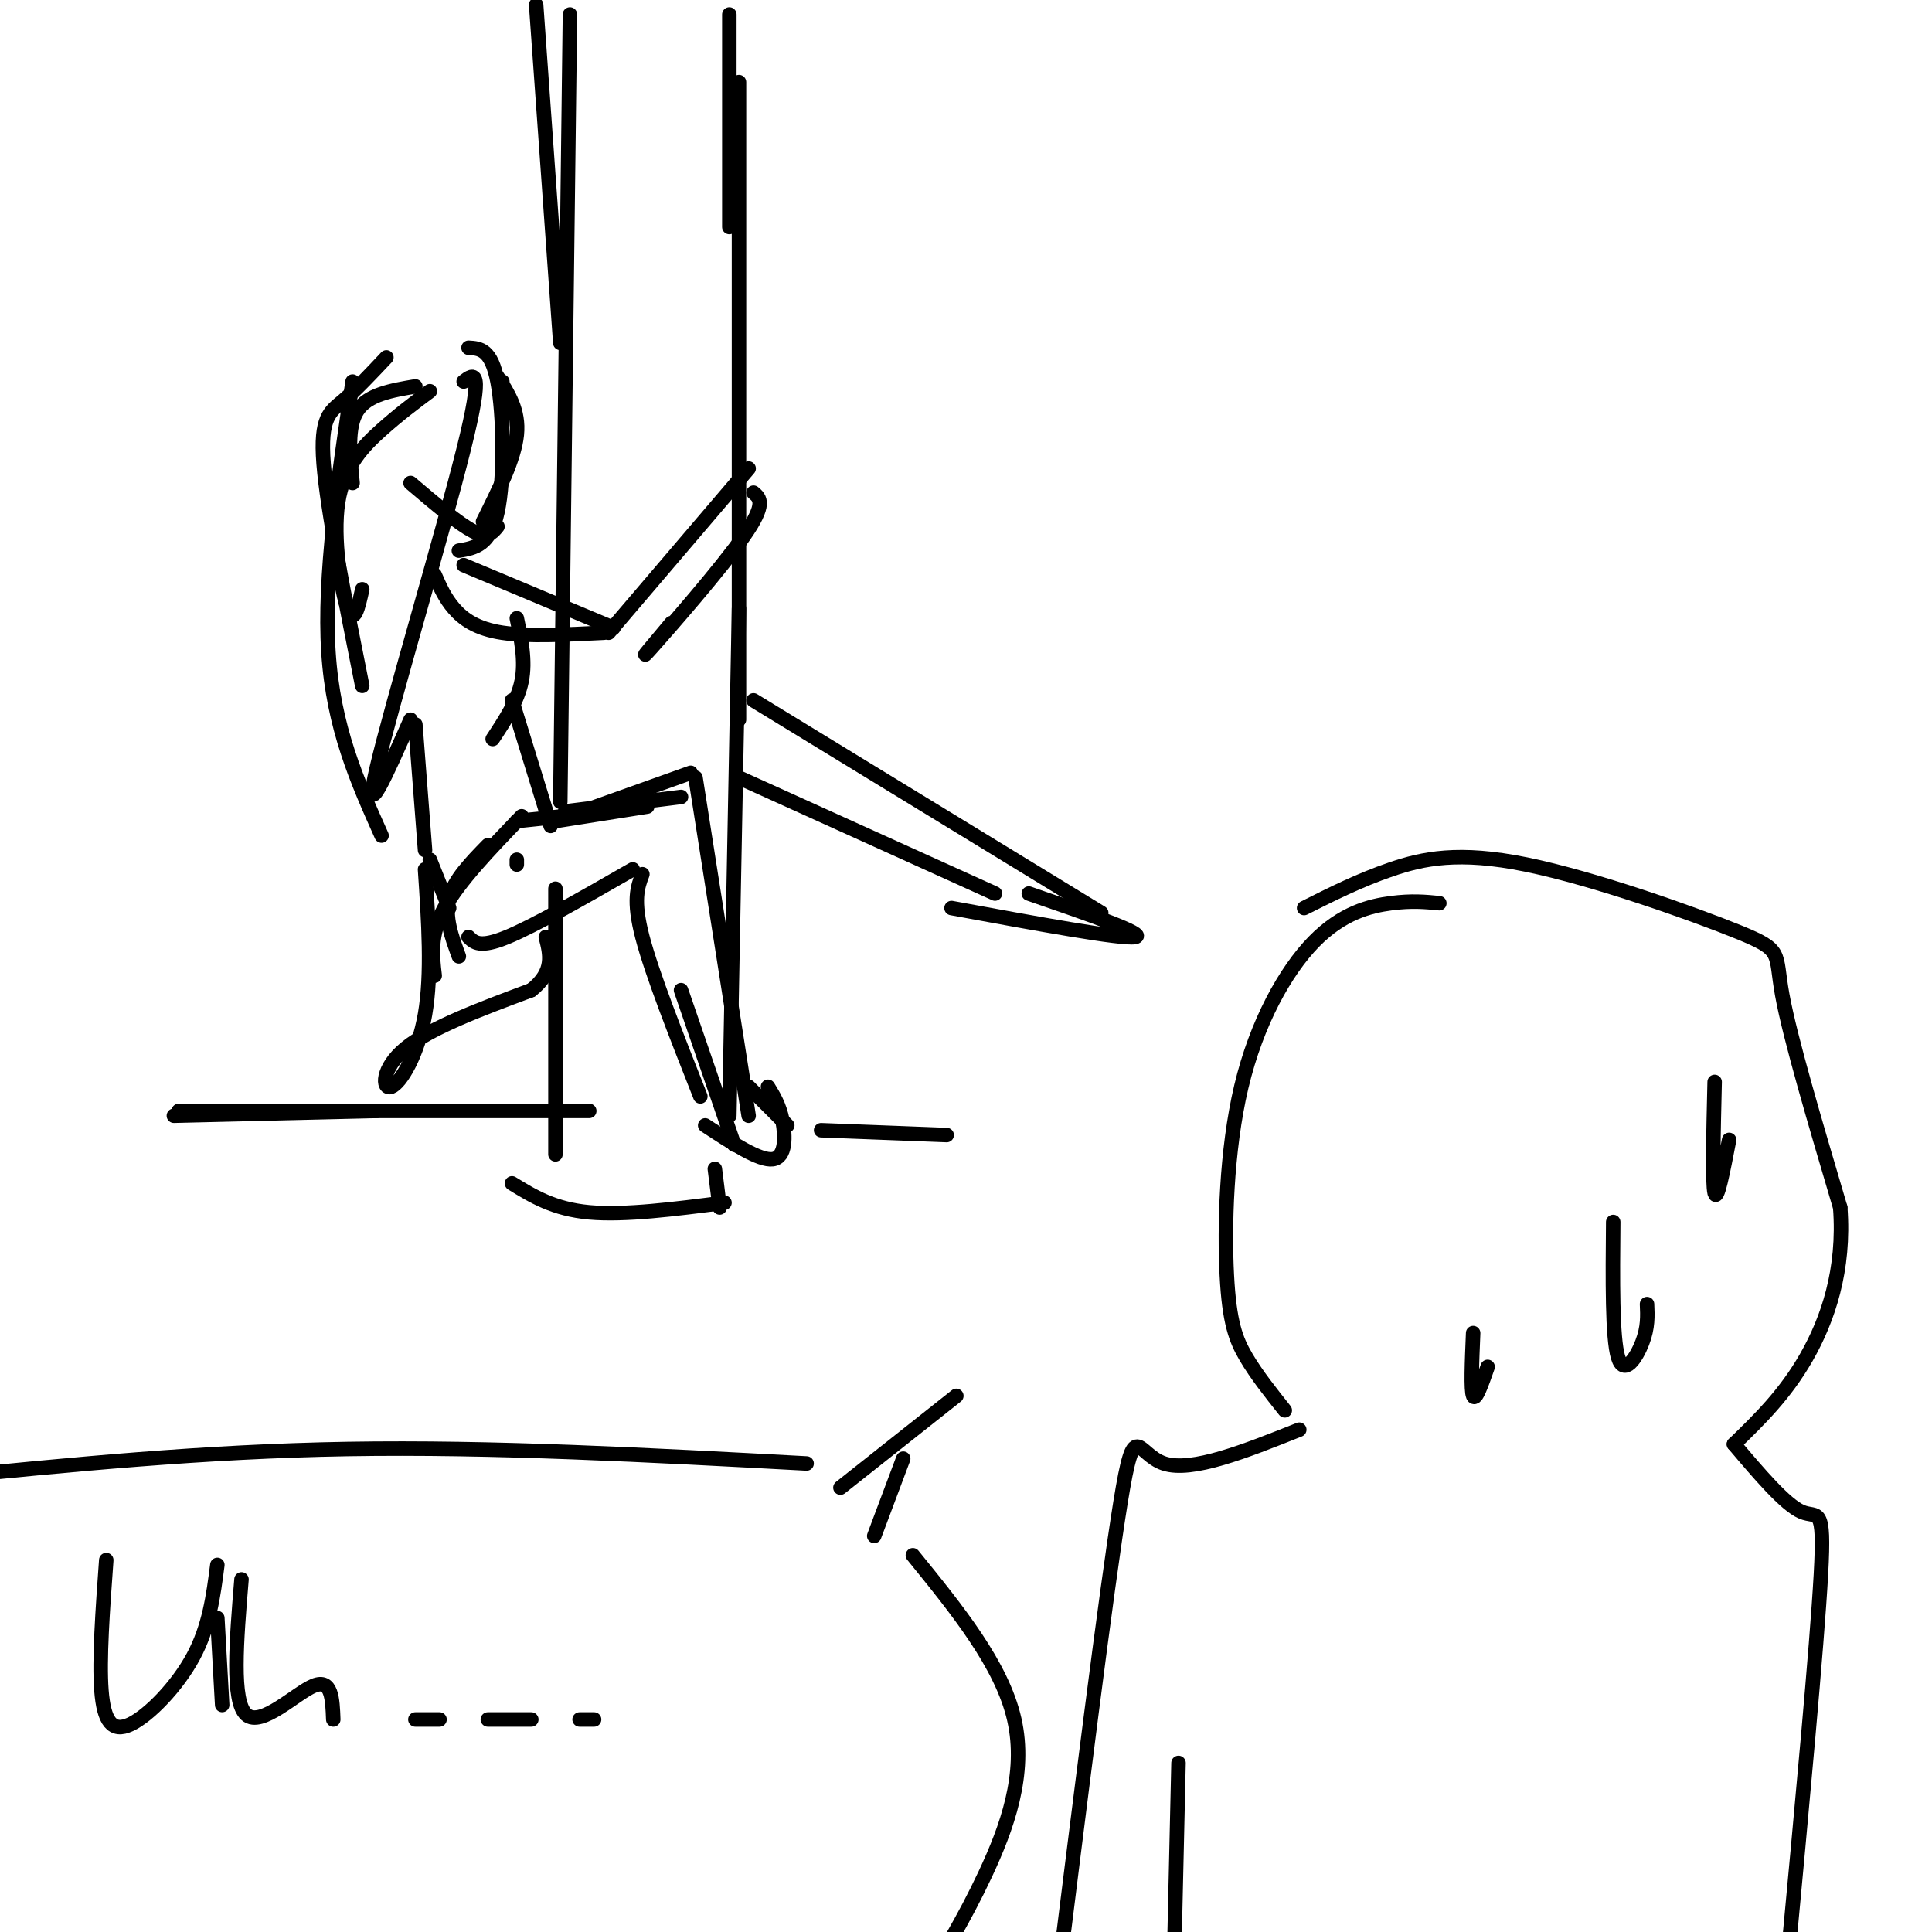 <svg viewBox='0 0 400 400' version='1.1' xmlns='http://www.w3.org/2000/svg' xmlns:xlink='http://www.w3.org/1999/xlink'><g fill='none' stroke='rgb(0,0,0)' stroke-width='3' stroke-linecap='round' stroke-linejoin='round'><path d='M111,1c0.000,0.000 5.000,70.000 5,70'/><path d='M118,3c0.000,0.000 -2.000,163.000 -2,163'/><path d='M151,3c0.000,0.000 0.000,44.000 0,44'/><path d='M153,17c0.000,0.000 0.000,132.000 0,132'/><path d='M153,126c0.000,0.000 -2.000,105.000 -2,105'/><path d='M107,170c0.000,0.000 19.000,-2.000 19,-2'/><path d='M117,168c0.000,0.000 24.000,-3.000 24,-3'/><path d='M115,170c0.000,0.000 19.000,-3.000 19,-3'/><path d='M115,170c0.000,0.000 28.000,-10.000 28,-10'/><path d='M144,161c0.000,0.000 11.000,70.000 11,70'/><path d='M107,178c0.000,0.000 0.000,1.000 0,1'/><path d='M101,175c-3.500,3.583 -7.000,7.167 -8,11c-1.000,3.833 0.500,7.917 2,12'/><path d='M97,194c1.167,1.167 2.333,2.333 8,0c5.667,-2.333 15.833,-8.167 26,-14'/><path d='M133,181c-1.000,2.667 -2.000,5.333 0,13c2.000,7.667 7.000,20.333 12,33'/><path d='M141,205c0.000,0.000 11.000,32.000 11,32'/><path d='M155,225c0.000,0.000 8.000,8.000 8,8'/><path d='M159,225c1.178,1.911 2.356,3.822 3,7c0.644,3.178 0.756,7.622 -2,8c-2.756,0.378 -8.378,-3.311 -14,-7'/><path d='M156,145c0.000,0.000 72.000,44.000 72,44'/><path d='M153,161c0.000,0.000 53.000,24.000 53,24'/><path d='M213,185c12.333,4.250 24.667,8.500 22,9c-2.667,0.500 -20.333,-2.750 -38,-6'/><path d='M103,78c2.250,3.500 4.500,7.000 4,12c-0.500,5.000 -3.750,11.500 -7,18'/><path d='M85,100c5.000,4.250 10.000,8.500 13,10c3.000,1.500 4.000,0.250 5,-1'/><path d='M104,79c0.000,0.000 0.000,9.000 0,9'/><path d='M86,80c-4.917,0.833 -9.833,1.667 -12,5c-2.167,3.333 -1.583,9.167 -1,15'/><path d='M80,74c-3.178,3.378 -6.356,6.756 -9,9c-2.644,2.244 -4.756,3.356 -4,13c0.756,9.644 4.378,27.822 8,46'/><path d='M97,72c2.356,0.133 4.711,0.267 6,7c1.289,6.733 1.511,20.067 0,27c-1.511,6.933 -4.756,7.467 -8,8'/><path d='M96,79c2.156,-1.644 4.311,-3.289 0,14c-4.311,17.289 -15.089,53.511 -18,66c-2.911,12.489 2.044,1.244 7,-10'/><path d='M89,81c-3.167,2.363 -6.333,4.726 -10,8c-3.667,3.274 -7.833,7.458 -9,15c-1.167,7.542 0.667,18.440 2,22c1.333,3.560 2.167,-0.220 3,-4'/><path d='M73,79c-3.000,20.167 -6.000,40.333 -5,56c1.000,15.667 6.000,26.833 11,38'/><path d='M96,117c0.000,0.000 31.000,13.000 31,13'/><path d='M90,119c1.044,2.400 2.089,4.800 4,7c1.911,2.200 4.689,4.200 10,5c5.311,0.800 13.156,0.400 21,0'/><path d='M126,131c0.000,0.000 29.000,-34.000 29,-34'/><path d='M139,129c-3.756,4.467 -7.511,8.933 -4,5c3.511,-3.933 14.289,-16.267 19,-23c4.711,-6.733 3.356,-7.867 2,-9'/><path d='M107,128c0.917,4.417 1.833,8.833 1,13c-0.833,4.167 -3.417,8.083 -6,12'/><path d='M106,145c0.000,0.000 8.000,26.000 8,26'/><path d='M86,150c0.000,0.000 2.000,26.000 2,26'/><path d='M89,178c0.000,0.000 4.000,10.000 4,10'/><path d='M88,180c0.726,10.815 1.452,21.631 0,30c-1.452,8.369 -5.083,14.292 -7,15c-1.917,0.708 -2.119,-3.798 3,-8c5.119,-4.202 15.560,-8.101 26,-12'/><path d='M110,205c4.833,-3.833 3.917,-7.417 3,-11'/><path d='M115,184c0.000,0.000 0.000,55.000 0,55'/><path d='M148,242c0.000,0.000 1.000,8.000 1,8'/><path d='M106,245c4.333,2.667 8.667,5.333 16,6c7.333,0.667 17.667,-0.667 28,-2'/><path d='M108,169c-6.500,6.750 -13.000,13.500 -16,19c-3.000,5.500 -2.500,9.750 -2,14'/><path d='M298,187c-2.840,-0.281 -5.680,-0.562 -10,0c-4.320,0.562 -10.119,1.965 -16,8c-5.881,6.035 -11.844,16.700 -15,30c-3.156,13.300 -3.503,29.235 -3,39c0.503,9.765 1.858,13.362 4,17c2.142,3.638 5.071,7.319 8,11'/><path d='M270,188c5.718,-2.877 11.435,-5.754 18,-8c6.565,-2.246 13.976,-3.860 28,-1c14.024,2.860 34.660,10.193 44,14c9.340,3.807 7.383,4.088 9,13c1.617,8.912 6.809,26.456 12,44'/><path d='M381,250c0.978,12.933 -2.578,23.267 -7,31c-4.422,7.733 -9.711,12.867 -15,18'/><path d='M359,299c5.311,6.267 10.622,12.533 14,14c3.378,1.467 4.822,-1.867 4,13c-0.822,14.867 -3.911,47.933 -7,81'/><path d='M269,296c-11.133,4.444 -22.267,8.889 -28,7c-5.733,-1.889 -6.067,-10.111 -9,8c-2.933,18.111 -8.467,62.556 -14,107'/><path d='M244,365c0.000,0.000 -1.000,44.000 -1,44'/><path d='M198,289c0.000,0.000 -24.000,19.000 -24,19'/><path d='M187,302c0.000,0.000 -6.000,16.000 -6,16'/><path d='M167,303c-32.500,-1.750 -65.000,-3.500 -95,-3c-30.000,0.500 -57.500,3.250 -85,6'/><path d='M189,322c9.222,11.356 18.444,22.711 21,34c2.556,11.289 -1.556,22.511 -6,32c-4.444,9.489 -9.222,17.244 -14,25'/><path d='M22,323c-0.744,10.315 -1.488,20.631 -1,27c0.488,6.369 2.208,8.792 6,7c3.792,-1.792 9.655,-7.798 13,-14c3.345,-6.202 4.173,-12.601 5,-19'/><path d='M45,335c0.000,0.000 1.000,18.000 1,18'/><path d='M50,327c-1.044,12.644 -2.089,25.289 1,28c3.089,2.711 10.311,-4.511 14,-6c3.689,-1.489 3.844,2.756 4,7'/><path d='M86,356c0.000,0.000 5.000,0.000 5,0'/><path d='M101,356c0.000,0.000 9.000,0.000 9,0'/><path d='M120,356c0.000,0.000 3.000,0.000 3,0'/><path d='M334,253c-0.111,11.978 -0.222,23.956 1,28c1.222,4.044 3.778,0.156 5,-3c1.222,-3.156 1.111,-5.578 1,-8'/><path d='M305,276c-0.250,5.917 -0.500,11.833 0,13c0.500,1.167 1.750,-2.417 3,-6'/><path d='M355,224c-0.250,10.500 -0.500,21.000 0,23c0.500,2.000 1.750,-4.500 3,-11'/><path d='M36,231c0.000,0.000 42.000,-1.000 42,-1'/><path d='M37,230c0.000,0.000 85.000,0.000 85,0'/><path d='M170,234c0.000,0.000 26.000,1.000 26,1'/></g>
</svg>
